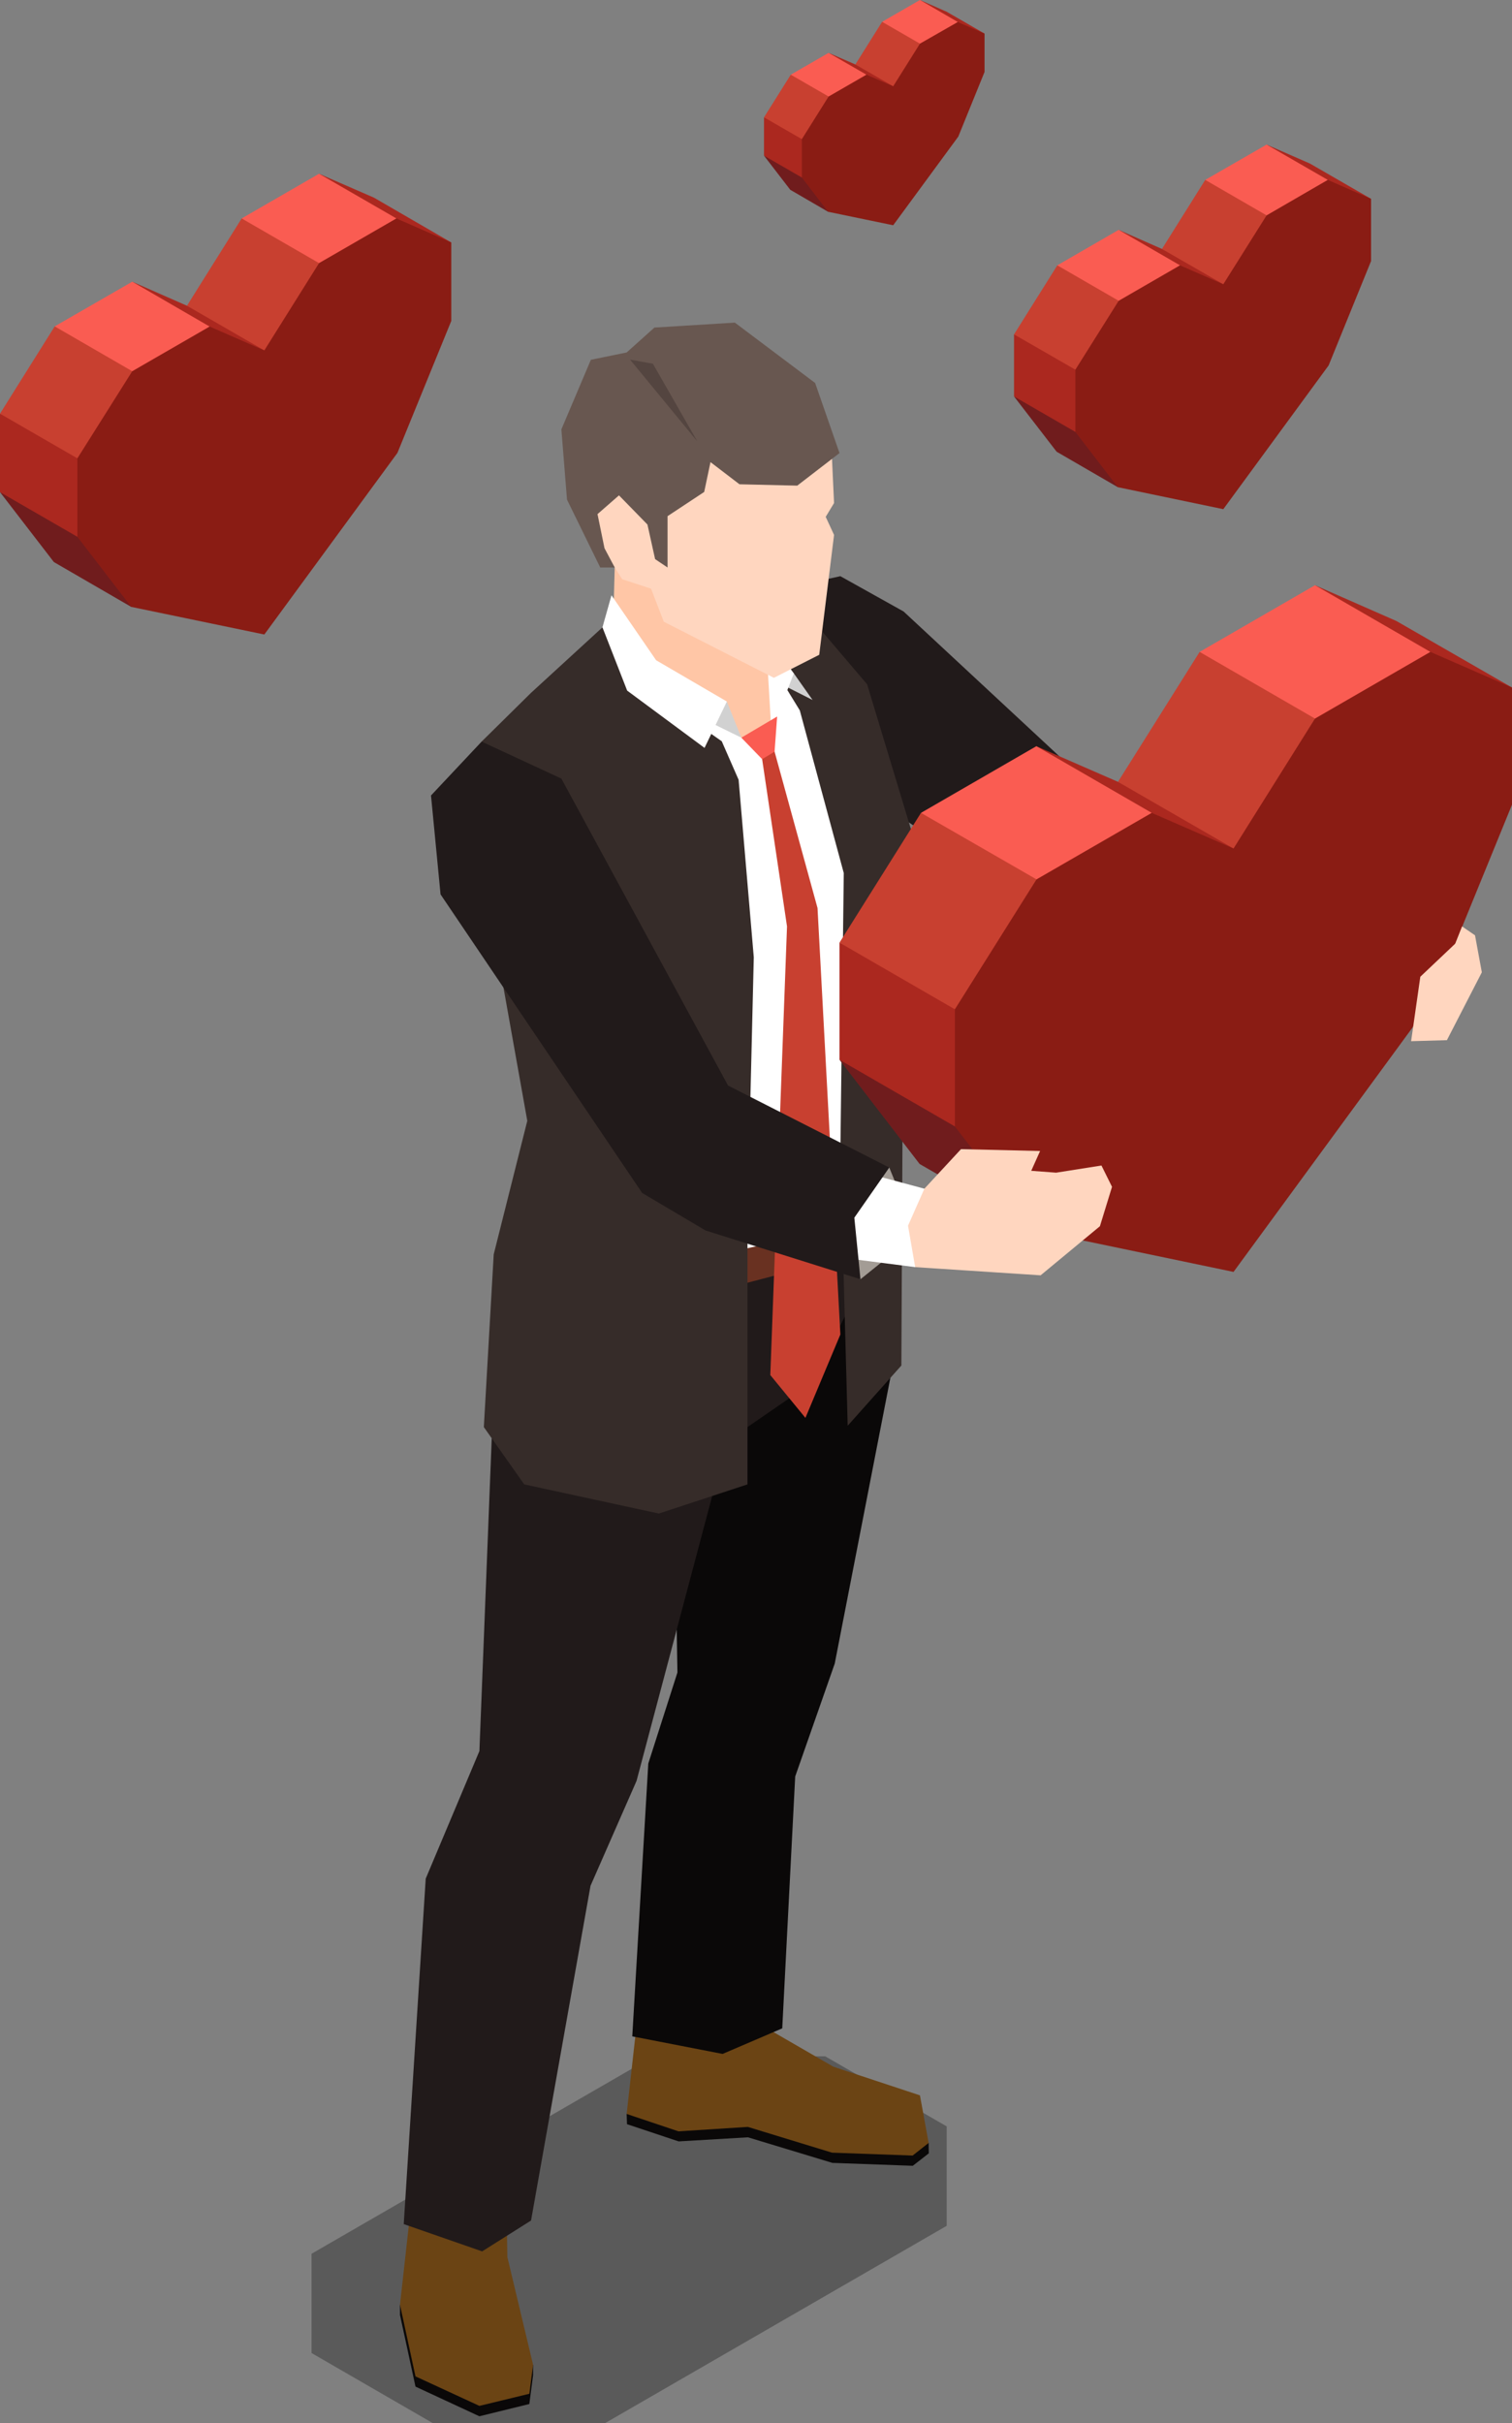 <?xml version="1.0" encoding="UTF-8"?><svg id="_レイヤー_2" xmlns="http://www.w3.org/2000/svg" viewBox="0 0 88.72 142.11"><rect x="0" y="0" width="88.72" height="142.11" fill="#808080" stroke="none"/><defs><style>.cls-1{fill:#701c1d;}.cls-1,.cls-2,.cls-3,.cls-4,.cls-5,.cls-6,.cls-7,.cls-8,.cls-9,.cls-10,.cls-11,.cls-12,.cls-13,.cls-14,.cls-15,.cls-16,.cls-17,.cls-18{stroke-width:0px;}.cls-2{fill:#685750;}.cls-3{fill:#fa5c52;}.cls-4{fill:#8a1c14;}.cls-5{fill:#6b4414;}.cls-6{fill:#a39c95;}.cls-7{fill:#ab281f;}.cls-8{fill:#ffd6bf;}.cls-9{fill:#ffc6a6;}.cls-10{fill:#693121;}.cls-11{fill:#0a0808;}.cls-12{fill:#211a1a;}.cls-13{fill:#362c29;}.cls-14{fill:#fff;}.cls-15{fill:#d1d1d1;}.cls-16{fill:#000;opacity:.3;}.cls-17{fill:#544540;}.cls-18{fill:#c84030;}</style></defs><g id="_レイヤー_1-2"><polygon class="cls-16" points="48.42 120.59 38.34 120.59 18.28 132.17 18.28 137.99 25.41 142.11 35.49 142.11 55.55 130.53 55.55 124.7 48.42 120.59"/><polygon class="cls-8" points="79.85 54.04 85.79 54.33 86 55.18 83.41 60.41 80.26 59.11 79.67 58.48 77.92 57.11 78.87 54.88 79.85 54.04"/><polygon class="cls-14" points="75.12 58.02 79.67 58.48 79.09 56.09 79.85 54.04 75.47 52.7 74.14 55.77 75.12 58.02"/><polygon class="cls-12" points="63.3 54.82 68.03 57.06 76.27 58.86 75.76 55.28 77.5 52.87 66.61 48.49 53.02 35.86 49.31 33.79 44.23 34.91 48.94 45.33 63.3 54.82"/><polygon class="cls-11" points="45.01 123.51 52.03 124.09 54.49 125.67 54.5 126.28 53.56 127.01 48.84 126.84 43.89 125.34 39.82 125.58 36.79 124.57 36.77 123.97 39.72 122.48 45.01 123.51"/><polygon class="cls-5" points="44.92 118.9 48.9 121.2 53.98 122.88 54.49 125.67 53.55 126.41 48.82 126.24 43.88 124.73 39.81 124.99 36.77 123.97 37.3 119.23 41.2 118.9 44.92 118.9"/><polygon class="cls-11" points="30.07 139.33 31.28 138.68 31.28 139.28 31.06 140.98 28.13 141.7 24.38 139.96 23.47 135.76 23.47 135.16 26.15 138.62 30.07 139.33"/><polygon class="cls-5" points="29.72 129.34 29.77 132.36 31.28 138.68 31.06 140.38 28.13 141.09 24.38 139.36 23.47 135.16 24.08 129.68 25.83 127.98 29.72 129.34"/><polygon class="cls-11" points="39.58 88.03 39.75 98.08 38.04 103.42 37.1 119.42 42.4 120.45 45.9 118.95 46.66 104.18 48.98 97.56 52.34 80.31 51.6 71.76 37.72 73.46 39.58 88.03"/><polygon class="cls-12" points="28.87 83.92 28.13 102.69 24.98 110.17 23.69 130.43 28.29 132.03 31.16 130.22 34.65 110.59 37.35 104.44 42.64 84.53 47.62 81.1 52.36 71.64 31.41 76.64 28.87 83.92"/><polygon class="cls-10" points="41.28 75.9 47.5 74.27 50.55 72.25 50.55 69.07 41.23 72.85 41.28 75.9"/><polygon class="cls-14" points="41.71 73.67 47.11 72.49 51.02 70.2 51.3 48.49 47.01 36.93 39.57 37.37 38.43 43.76 41.71 73.67"/><polygon class="cls-9" points="36.07 33.28 36.02 35.13 36.07 36.96 38.74 40.94 42.51 42.02 43.5 43.26 45.08 43.27 45.45 42.48 45.76 37.39 37.21 32.07 36.07 33.28"/><polygon class="cls-13" points="45.2 36.59 45.76 39.75 46.93 41.66 49.51 51.2 49.31 67.66 49.74 83.61 52.89 80.08 52.97 63.61 53.55 48.95 50.88 40.13 46.75 35.28 45.2 36.59"/><polygon class="cls-13" points="35.35 36.79 31.16 40.63 28.26 43.49 27.82 47.85 29.39 57.06 30.94 65.73 28.97 73.56 28.39 83.69 30.76 87.05 38.66 88.76 43.86 87.05 43.86 71.5 44.23 56.14 43.34 45.73 42.35 43.47 38.15 40.53 35.35 36.79"/><polygon class="cls-15" points="46.58 39.49 47.68 41.05 45.86 40.13 45.76 39.23 46.58 39.49"/><polygon class="cls-14" points="44.93 37.25 46.58 39.49 45.6 42.02 45.27 43.01 44.93 37.25"/><polygon class="cls-18" points="44.72 44.52 46.18 54.33 45.2 80.64 47.26 83.15 49.31 78.26 47.97 53.25 45.45 44.08 44.92 43.44 44.72 44.52"/><polygon class="cls-3" points="43.5 43.26 45.6 42.02 45.45 44.08 44.72 44.52 43.5 43.26"/><polygon class="cls-15" points="42.65 41.14 43.5 43.26 40.97 42.02 41.07 41.44 42.65 41.14"/><polygon class="cls-14" points="35.88 34.91 38.5 38.72 42.65 41.14 41.34 43.86 36.8 40.5 35.35 36.79 35.88 34.91"/><polygon class="cls-8" points="48.8 26.5 48.94 29.5 48.45 30.31 48.94 31.37 48.07 38.4 45.41 39.75 38.95 36.46 38.2 34.52 36.51 33.97 35.71 32.71 35.01 31.59 34 28.6 38.36 24.24 45.17 23.81 48.8 26.5"/><polygon class="cls-2" points="35.06 30.15 36.32 29.05 37.99 30.76 38.44 32.79 39.17 33.28 39.17 30.27 41.32 28.85 41.69 27.1 43.39 28.4 46.78 28.48 49.26 26.57 47.83 22.46 43.12 18.92 38.4 19.21 36.77 20.67 34.67 21.1 32.94 25.18 33.27 29.3 35.22 33.28 36.07 33.28 35.47 32.15 35.06 30.15"/><polygon class="cls-17" points="36.97 21.09 40.92 25.89 38.31 21.33 36.97 21.09"/><polygon class="cls-1" points="60.82 67.97 60.73 72.16 53.96 68.26 49.26 62.15 57.95 65.72 60.82 67.97"/><polygon class="cls-7" points="57.57 66.57 56.03 66.06 49.26 62.15 49.26 55.28 57.95 58.86 57.57 66.57"/><polygon class="cls-18" points="60.21 57.33 56.03 59.19 49.26 55.28 54.04 47.67 62.79 51.36 60.21 57.33"/><polygon class="cls-7" points="87.54 40.51 83.4 39.42 77.16 34.32 81.94 36.42 88.72 40.32 87.54 40.51"/><polygon class="cls-3" points="80.24 41.97 77.05 43.1 70.39 38.23 77.16 34.32 83.93 38.23 80.24 41.97"/><polygon class="cls-18" points="76.18 46.52 72.58 50.58 65.6 45.85 70.39 38.23 77.16 42.14 76.18 46.52"/><polygon class="cls-7" points="71.2 49.95 67.06 48.85 60.81 43.76 65.6 45.85 72.38 49.76 71.2 49.95"/><polygon class="cls-3" points="63.18 51.36 60.82 51.57 54.04 47.67 60.81 43.76 67.58 47.67 63.18 51.36"/><polygon class="cls-4" points="83.93 38.23 77.16 42.14 72.38 49.76 67.58 47.67 60.82 51.57 56.03 59.19 56.03 66.06 60.73 72.16 72.38 74.59 84.01 58.72 88.72 47.19 88.72 40.32 83.93 38.23"/><polygon class="cls-6" points="52.18 68.47 53.77 72.38 50.49 75.02 48.6 73.74 49.62 68.35 52.18 68.47"/><polygon class="cls-8" points="54.24 69.71 56.39 67.39 61.03 67.5 60.51 68.66 61.97 68.77 64.63 68.35 65.25 69.6 64.54 71.91 61.06 74.79 53.7 74.31 50.73 72.66 51.98 69.83 54.24 69.71"/><polygon class="cls-14" points="49.26 73.74 53.7 74.31 53.28 71.88 54.24 69.71 49.85 68.53 48.36 71.26 49.26 73.74"/><polygon class="cls-12" points="37.68 69.96 41.4 72.16 50.49 75.02 50.13 71.41 52.18 68.47 42.72 63.66 32.94 45.66 28.26 43.49 25.29 46.65 25.85 52.45 37.68 69.96"/><polygon class="cls-8" points="85.4 55.33 83.34 57.28 82.8 61.06 84.9 61 86.95 57.02 86.55 54.85 85.79 54.33 85.4 55.33"/><polygon class="cls-1" points="65.64 26.34 65.59 28.57 62 26.49 59.5 23.25 64.11 25.15 65.64 26.34"/><polygon class="cls-7" points="63.91 25.6 63.1 25.33 59.5 23.25 59.5 19.61 64.11 21.5 63.91 25.6"/><polygon class="cls-18" points="65.32 20.69 63.1 21.68 59.5 19.61 62.04 15.56 66.69 17.53 65.32 20.69"/><polygon class="cls-7" points="79.83 11.76 77.63 11.18 74.32 8.48 76.86 9.59 80.45 11.66 79.83 11.76"/><polygon class="cls-3" points="75.95 12.54 74.26 13.14 70.72 10.55 74.32 8.48 77.91 10.55 75.95 12.54"/><polygon class="cls-18" points="73.8 14.95 71.88 17.11 68.18 14.6 70.72 10.55 74.32 12.63 73.8 14.95"/><polygon class="cls-7" points="71.15 16.78 68.95 16.19 65.64 13.48 68.18 14.6 71.78 16.67 71.15 16.78"/><polygon class="cls-3" points="66.89 17.53 65.64 17.64 62.04 15.56 65.64 13.48 69.24 15.56 66.89 17.53"/><polygon class="cls-4" points="77.91 10.55 74.32 12.63 71.78 16.67 69.24 15.56 65.64 17.64 63.1 21.68 63.1 25.33 65.59 28.57 71.78 29.86 77.96 21.43 80.45 15.31 80.45 11.66 77.91 10.55"/><polygon class="cls-1" points="48.62 11.04 48.59 12.42 46.37 11.13 44.83 9.13 47.68 10.3 48.62 11.04"/><polygon class="cls-7" points="47.55 10.58 47.05 10.41 44.83 9.13 44.83 6.88 47.68 8.05 47.55 10.58"/><polygon class="cls-18" points="48.42 7.55 47.05 8.16 44.83 6.88 46.4 4.38 49.27 5.59 48.42 7.55"/><polygon class="cls-7" points="57.39 2.03 56.03 1.67 53.98 0 55.55 .69 57.77 1.97 57.39 2.03"/><polygon class="cls-3" points="54.99 2.51 53.95 2.88 51.76 1.28 53.98 0 56.2 1.29 54.99 2.51"/><polygon class="cls-18" points="53.66 4 52.48 5.34 50.19 3.78 51.76 1.28 53.98 2.56 53.66 4"/><polygon class="cls-7" points="52.03 5.13 50.67 4.77 48.62 3.1 50.19 3.78 52.41 5.06 52.03 5.13"/><polygon class="cls-3" points="49.4 5.59 48.62 5.66 46.4 4.38 48.62 3.1 50.84 4.38 49.4 5.59"/><polygon class="cls-4" points="56.2 1.29 53.98 2.56 52.41 5.06 50.84 4.38 48.62 5.66 47.05 8.16 47.05 10.41 48.59 12.42 52.41 13.21 56.23 8.01 57.77 4.22 57.77 1.97 56.2 1.29"/><polygon class="cls-1" points="7.76 32.77 7.7 35.59 3.16 32.96 0 28.86 5.83 31.26 7.76 32.77"/><polygon class="cls-7" points="5.58 31.83 4.54 31.48 0 28.86 0 24.26 5.83 26.65 5.58 31.83"/><polygon class="cls-18" points="7.35 25.63 4.54 26.88 0 24.26 3.21 19.14 9.08 21.63 7.35 25.63"/><polygon class="cls-7" points="25.69 14.34 22.92 13.61 18.72 10.19 21.94 11.59 26.48 14.22 25.69 14.34"/><polygon class="cls-3" points="20.79 15.33 18.65 16.08 14.18 12.81 18.72 10.19 23.26 12.81 20.79 15.33"/><polygon class="cls-18" points="18.07 18.37 15.65 21.1 10.97 17.93 14.18 12.81 18.72 15.43 18.07 18.37"/><polygon class="cls-7" points="14.73 20.67 11.95 19.94 7.76 16.52 10.97 17.93 15.51 20.55 14.73 20.67"/><polygon class="cls-3" points="9.34 21.63 7.76 21.77 3.21 19.14 7.76 16.52 12.3 19.15 9.34 21.63"/><polygon class="cls-4" points="23.26 12.81 18.72 15.43 15.51 20.55 12.3 19.15 7.76 21.77 4.54 26.88 4.54 31.48 7.7 35.59 15.51 37.21 23.32 26.56 26.48 18.82 26.48 14.22 23.26 12.81"/></g></svg>